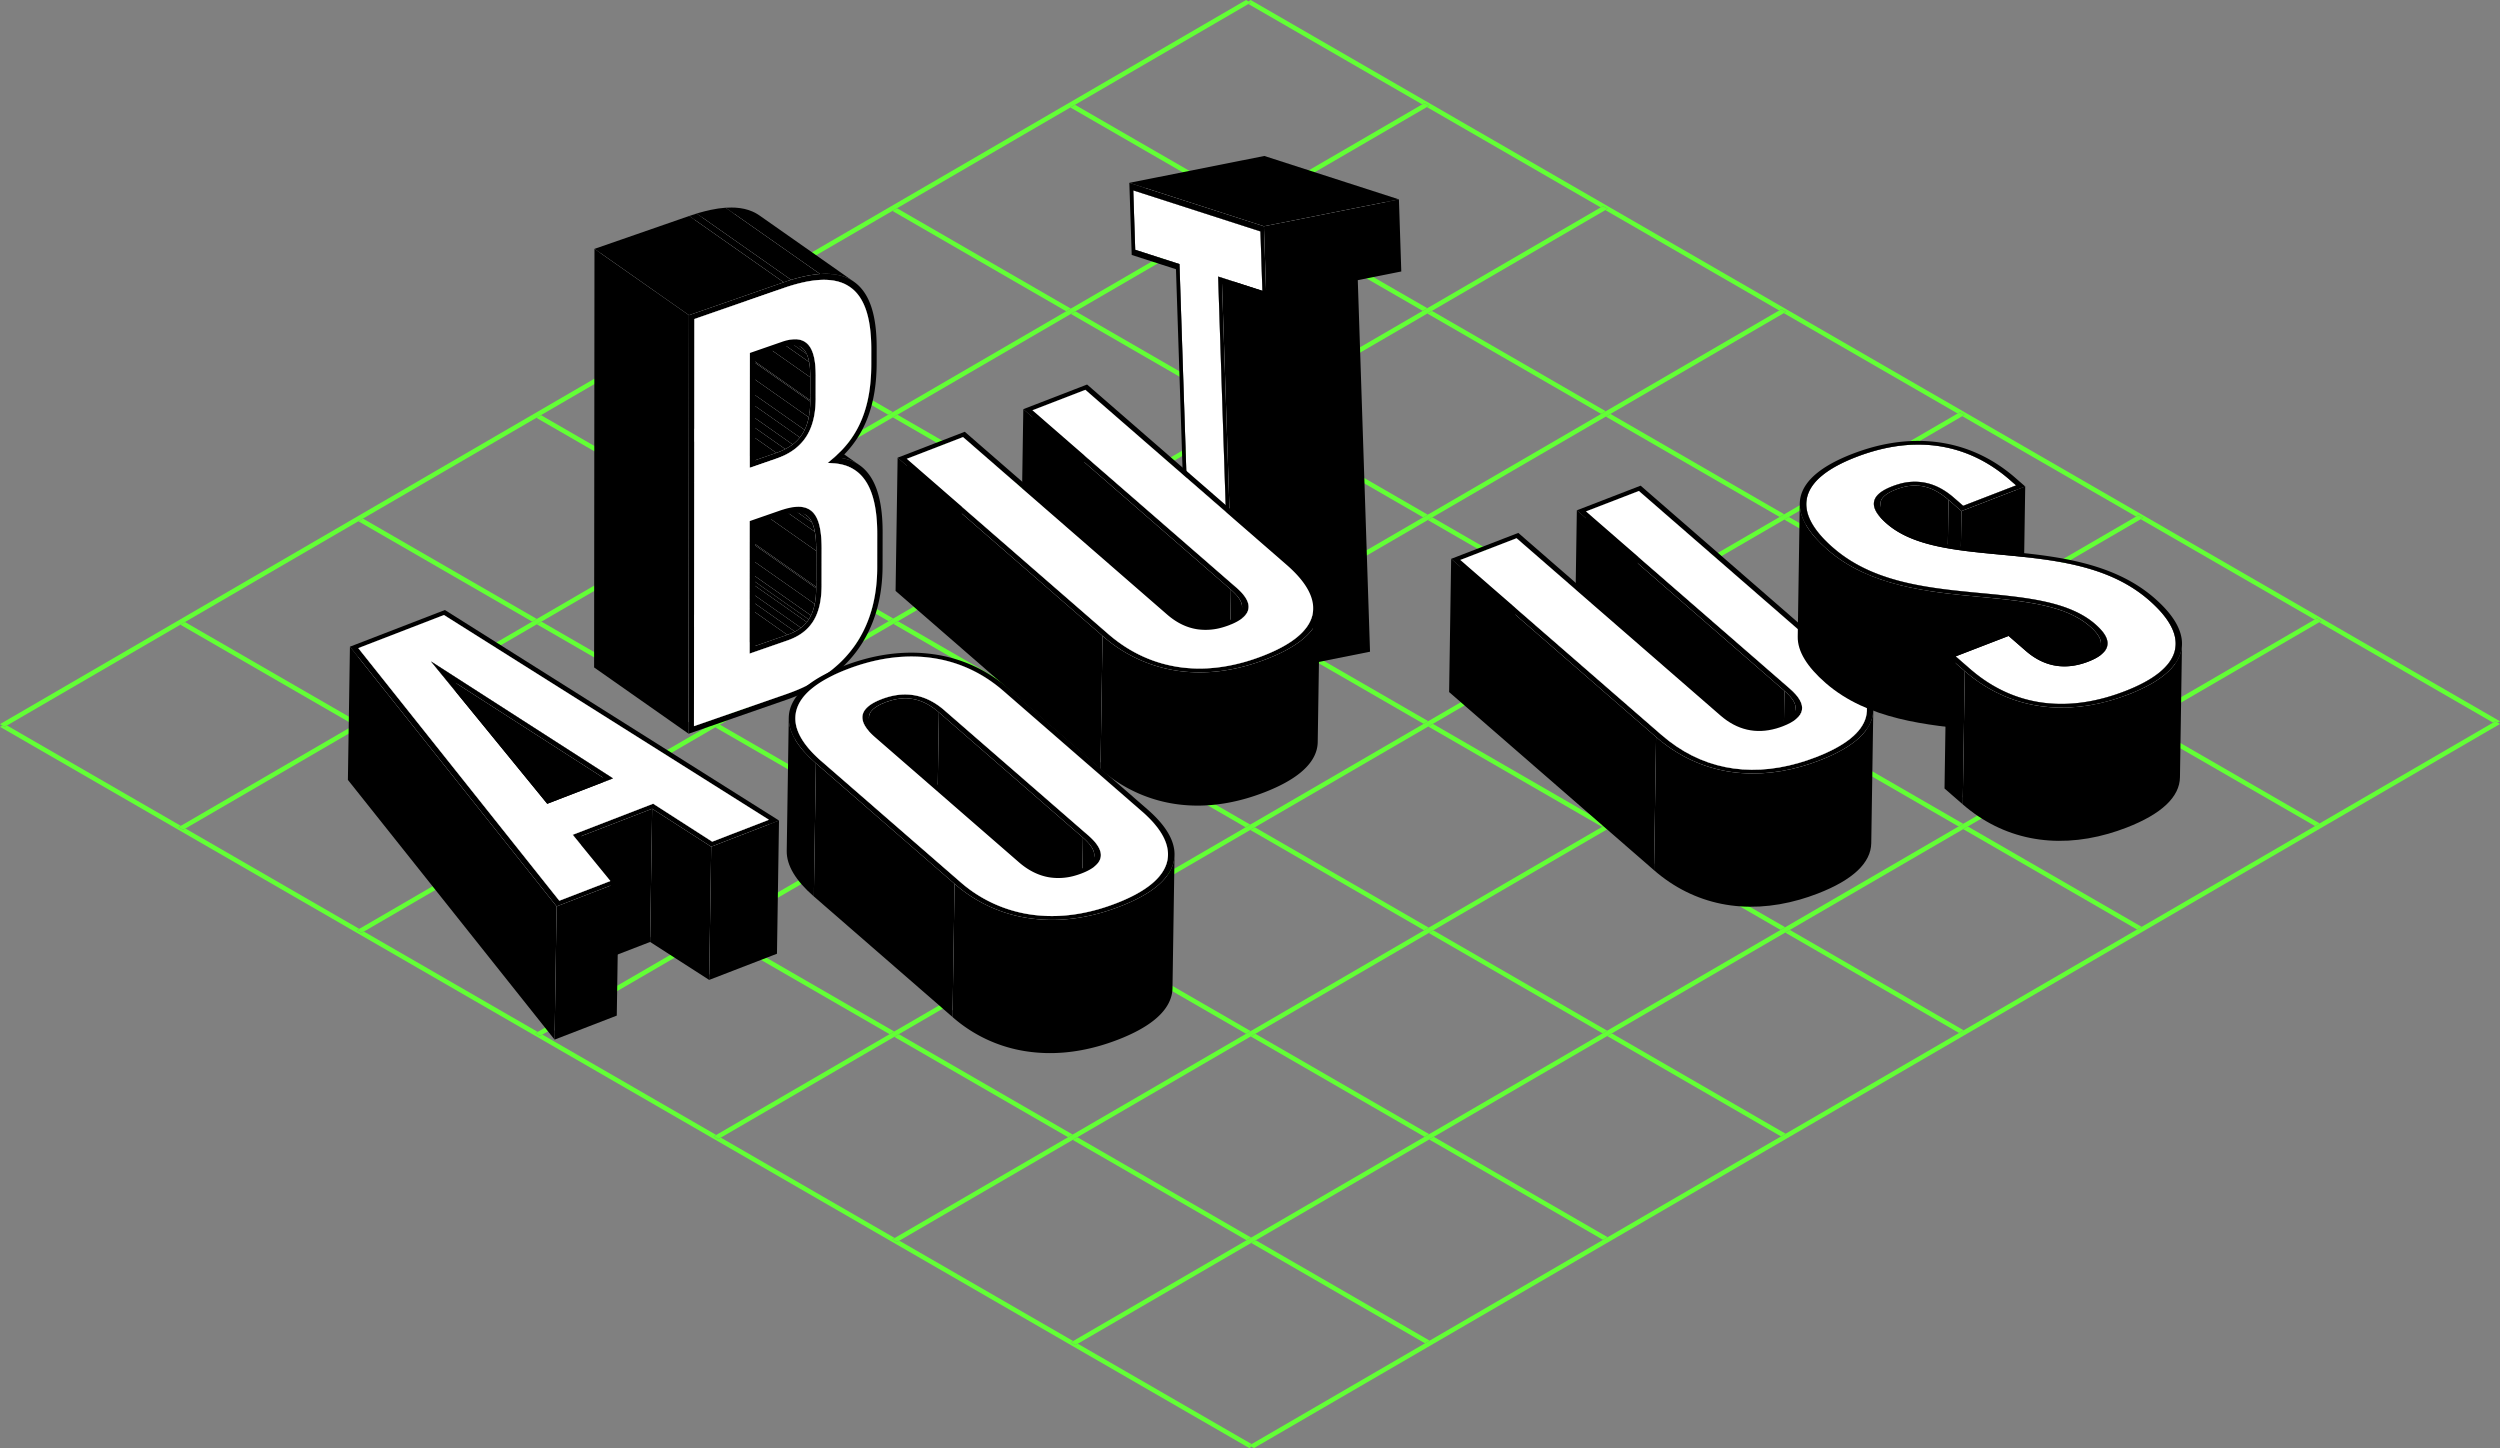 <svg id="Layer_1" data-name="Layer 1" xmlns="http://www.w3.org/2000/svg" xmlns:xlink="http://www.w3.org/2000/svg" viewBox="0 0 1904.743 1103.299"><rect x="0" y="0" width="1904.743" height="1103.299" fill="#808080" stroke="none"/><defs><style>.cls-1{fill:none;}.cls-2{isolation:isolate;}.cls-3{clip-path:url(#clip-path);}.cls-4{fill:#62ff35;}.cls-5{fill:#fff;}.cls-6{clip-path:url(#clip-path-2);}.cls-7{clip-path:url(#clip-path-3);}.cls-8{clip-path:url(#clip-path-4);}.cls-9{clip-path:url(#clip-path-5);}.cls-10{clip-path:url(#clip-path-6);}.cls-11{clip-path:url(#clip-path-7);}.cls-12{clip-path:url(#clip-path-8);}.cls-13{clip-path:url(#clip-path-9);}.cls-14{clip-path:url(#clip-path-10);}.cls-15{clip-path:url(#clip-path-11);}.cls-16{clip-path:url(#clip-path-12);}.cls-17{clip-path:url(#clip-path-13);}.cls-18{clip-path:url(#clip-path-14);}.cls-19{clip-path:url(#clip-path-15);}.cls-20{clip-path:url(#clip-path-16);}.cls-21{clip-path:url(#clip-path-17);}.cls-22{clip-path:url(#clip-path-18);}.cls-23{clip-path:url(#clip-path-19);}.cls-24{clip-path:url(#clip-path-20);}.cls-25{clip-path:url(#clip-path-21);}.cls-26{clip-path:url(#clip-path-22);}.cls-27{clip-path:url(#clip-path-23);}.cls-28{clip-path:url(#clip-path-24);}.cls-29{clip-path:url(#clip-path-25);}</style><clipPath id="clip-path" transform="translate(-7.63 -408.352)"><polygon class="cls-1" points="5.867 961.086 958.749 407.331 1914.13 958.92 961.248 1512.675 5.867 961.086"/></clipPath><clipPath id="clip-path-2" transform="translate(-7.63 -408.352)"><path class="cls-1" d="M607.406,936.958l-71.991-50.515c44.824-15.57,68.535-48.836,68.576-96.221l71.991,50.516C675.941,888.123,652.231,921.389,607.406,936.958Z"/></clipPath><clipPath id="clip-path-3" transform="translate(-7.63 -408.352)"><path class="cls-1" d="M554.886,831.639a38.3,38.3,0,0,0,5.047-12.129l71.991,50.515a38.3,38.3,0,0,1-5.047,12.13Z"/></clipPath><clipPath id="clip-path-4" transform="translate(-7.63 -408.352)"><path class="cls-1" d="M554.886,831.639q18.006,12.647,36.018,25.284l9.419,6.609,9.247,6.487,17.307,12.136a31.9,31.9,0,0,1-7.994,8.391l-71.955-50.49,71.955,50.49a43.238,43.238,0,0,1-11.442,5.819L535.45,845.849C544.3,842.778,550.649,838.131,554.886,831.639Z"/></clipPath><clipPath id="clip-path-5" transform="translate(-7.63 -408.352)"><path class="cls-1" d="M607.443,892.019,535.452,841.5c7.721-2.683,12.926-6.4,16.386-11.71l71.991,50.516C620.369,885.62,615.164,889.337,607.443,892.019Z"/></clipPath><clipPath id="clip-path-6" transform="translate(-7.63 -408.352)"><path class="cls-1" d="M561.605,803.6c22.392,15.734,49.3,34.618,71.991,50.516a68.58,68.58,0,0,1-1.672,15.909L559.933,819.51A68.7,68.7,0,0,0,561.605,803.6Z"/></clipPath><clipPath id="clip-path-7" transform="translate(-7.63 -408.352)"><path class="cls-1" d="M623.829,880.31l-71.991-50.516c3.812-5.842,5.672-13.95,5.681-24.781l71.991,50.516C629.5,866.36,627.641,874.468,623.829,880.31Z"/></clipPath><clipPath id="clip-path-8" transform="translate(-7.63 -408.352)"><path class="cls-1" d="M587.49,716.313l71.991,50.515c11.108,7.8,16.543,23.773,16.526,48.3l-71.991-50.516C604.033,740.085,598.6,724.107,587.49,716.313Z"/></clipPath><clipPath id="clip-path-9" transform="translate(-7.63 -408.352)"><path class="cls-1" d="M554.076,747.335a13.577,13.577,0,0,0-1.081-.846l71.991,50.516a13.577,13.577,0,0,1,1.081.846L554.12,747.368l71.955,50.49c2.58,2.244,4.47,5.657,5.713,10.409l-71.955-50.491,71.955,50.491c1.244,4.751,1.841,10.84,1.834,18.437L561.63,776.188C561.644,760.987,559.24,751.821,554.076,747.335Z"/></clipPath><clipPath id="clip-path-10" transform="translate(-7.63 -408.352)"><path class="cls-1" d="M550.135,750.6l71.991,50.516a10.614,10.614,0,0,1,.861.673c4.479,3.883,6.555,12.252,6.549,26.331L557.545,777.6c.006-14.079-2.07-22.448-6.55-26.33A10.441,10.441,0,0,0,550.135,750.6Z"/></clipPath><clipPath id="clip-path-11" transform="translate(-7.63 -408.352)"><path class="cls-1" d="M552.989,746.485,624.98,797c-3.757-2.637-8.768-3.216-15.648-1.754a65.146,65.146,0,0,0-7.718,2.209l-71.991-50.515a64.715,64.715,0,0,1,7.718-2.209C544.221,743.269,549.232,743.849,552.989,746.485Z"/></clipPath><clipPath id="clip-path-12" transform="translate(-7.63 -408.352)"><path class="cls-1" d="M626.075,797.858l-71.955-50.49,71.947,50.483Z"/></clipPath><clipPath id="clip-path-13" transform="translate(-7.63 -408.352)"><path class="cls-1" d="M590.482,712.219l71.991,50.515a33.424,33.424,0,0,0-14.23-5.529l-71.992-50.516A33.416,33.416,0,0,1,590.482,712.219Z"/></clipPath><clipPath id="clip-path-14" transform="translate(-7.63 -408.352)"><path class="cls-1" d="M587.49,716.313l71.991,50.516a32.335,32.335,0,0,0-16.761-5.5l-71.991-50.515A32.337,32.337,0,0,1,587.49,716.313Z"/></clipPath><clipPath id="clip-path-15" transform="translate(-7.63 -408.352)"><path class="cls-1" d="M642.6,757.379l-71.991-50.516c19.667-16.649,28.845-39.334,28.874-71.409l71.991,50.516C671.443,718.044,662.265,740.73,642.6,757.379Z"/></clipPath><clipPath id="clip-path-16" transform="translate(-7.63 -408.352)"><path class="cls-1" d="M527.128,707.232c20.417-7.092,29.933-21.647,29.955-45.817l71.991,50.516a67.921,67.921,0,0,1-1.824,16.381l-71.955-50.491,71.955,50.491a41.965,41.965,0,0,1-5.512,12.943l-71.955-50.49,71.955,50.49A37.067,37.067,0,0,1,612.4,751L540.45,700.51,612.4,751a50.614,50.614,0,0,1-13.285,6.748Z"/></clipPath><clipPath id="clip-path-17" transform="translate(-7.63 -408.352)"><path class="cls-1" d="M599.122,753.4l-71.991-50.516c18.11-6.294,25.848-18.271,25.867-40.058l71.991,50.516C624.97,735.131,617.233,747.107,599.122,753.4Z"/></clipPath><clipPath id="clip-path-18" transform="translate(-7.63 -408.352)"><path class="cls-1" d="M583.383,576.6l71.991,50.516c.125.087.249.176.372.265,10.611,7.706,15.752,23.207,15.732,47.361l-71.991-50.516c.02-24.153-5.122-39.655-15.732-47.36Q583.57,576.727,583.383,576.6Z"/></clipPath><clipPath id="clip-path-19" transform="translate(-7.63 -408.352)"><path class="cls-1" d="M551.04,620.064a12.286,12.286,0,0,0-1.732-1.478L621.3,669.1a12.345,12.345,0,0,1,1.732,1.477,19.511,19.511,0,0,1,4.568,9.042l-71.954-50.49,71.954,50.49a61.012,61.012,0,0,1,1.494,14.782L557.1,643.887C557.107,632.039,555.129,624.242,551.04,620.064Z"/></clipPath><clipPath id="clip-path-20" transform="translate(-7.63 -408.352)"><path class="cls-1" d="M546.479,622.712l71.991,50.516a9.477,9.477,0,0,1,1.334,1.137c3.509,3.591,5.206,10.613,5.2,21.46l-71.991-50.516c.011-10.847-1.686-17.868-5.2-21.46A9.477,9.477,0,0,0,546.479,622.712Z"/></clipPath><clipPath id="clip-path-21" transform="translate(-7.63 -408.352)"><path class="cls-1" d="M576.916,573.227a28.16,28.16,0,0,1,6.46,3.364l71.991,50.516a28.2,28.2,0,0,0-6.46-3.365Z"/></clipPath><clipPath id="clip-path-22" transform="translate(-7.63 -408.352)"><path class="cls-1" d="M568.785,571.338a35.041,35.041,0,0,1,8.131,1.889l71.991,50.515a35.143,35.143,0,0,0-8.131-1.889Z"/></clipPath><clipPath id="clip-path-23" transform="translate(-7.63 -408.352)"><path class="cls-1" d="M549.308,618.586,621.3,669.1c-3.257-2.286-7.554-2.845-13-1.686a40.606,40.606,0,0,0-4.879,1.386l-71.991-50.516A40.606,40.606,0,0,1,536.3,616.9C541.754,615.741,546.051,616.3,549.308,618.586Z"/></clipPath><clipPath id="clip-path-24" transform="translate(-7.63 -408.352)"><path class="cls-1" d="M548.454,572.774a63.49,63.49,0,0,1,20.331-1.436l71.991,50.515a63.523,63.523,0,0,0-20.331,1.437,131.405,131.405,0,0,0-15.728,4.484q-35.9-25.2-71.808-50.388l-.183-.128A131.539,131.539,0,0,1,548.454,572.774Z"/></clipPath><clipPath id="clip-path-25" transform="translate(-7.63 -408.352)"><path class="cls-1" d="M586.243,572.493l71.991,50.516c-8.883-6.234-21.168-7.634-37.284-4.209a136.249,136.249,0,0,0-16.222,4.618L532.737,572.9a136.045,136.045,0,0,1,16.222-4.617C565.075,564.859,577.36,566.259,586.243,572.493Z"/></clipPath></defs><g class="cls-2"><g class="cls-3"><polyline class="cls-4" points="1904.725 549.544 952.894 0.004 951.137 1.025 952.912 2.05 951.149 3.074 1083.579 79.533 1085.343 78.508 1088.886 80.554 1087.123 81.579 1219.553 158.038 1221.317 157.013 1224.86 159.059 1223.097 160.084 1355.527 236.542 1357.291 235.518 1360.841 237.567 1359.077 238.592 1491.508 315.051 1493.271 314.026 1496.815 316.072 1495.051 317.097 1627.482 393.556 1629.245 392.531 1632.795 394.58 1631.032 395.605 1763.456 472.06 1765.219 471.035 1768.769 473.085 1767.006 474.11 1899.436 550.569 1901.2 549.544 1902.968 550.565 1904.725 549.544"/><path class="cls-4" d="M281,958.729,148.567,882.27l-3.527,2.05,132.43,76.458L281,958.729m135.974,78.5-132.43-76.459-3.527,2.049,132.43,76.459,3.527-2.049m135.974,78.5-132.43-76.459-3.527,2.05,132.43,76.459,3.527-2.05m135.981,78.508L556.5,1117.788l-3.527,2.049L685.4,1196.3l3.527-2.05m135.974,78.5-132.431-76.459-3.527,2.05L821.373,1274.8l3.527-2.05m135.974,78.505L828.45,1274.8l-3.527,2.049,132.424,76.455,3.527-2.049m135.98,78.508-132.43-76.459-3.527,2.05,132.43,76.459,3.527-2.05" transform="translate(-7.63 -408.352)"/><path class="cls-4" d="M416.62,879.913,284.19,803.454l-3.527,2.05,132.43,76.459,3.527-2.05m135.974,78.505-132.43-76.459-3.527,2.05,132.431,76.458,3.526-2.049m135.974,78.505-132.43-76.459-3.527,2.049,132.431,76.459,3.526-2.049m135.981,78.508-132.431-76.459-3.527,2.05,132.431,76.458,3.527-2.049m135.974,78.5-132.431-76.459-3.527,2.049L957,1195.985l3.527-2.049m135.974,78.5-132.424-76.455-3.527,2.05,132.424,76.455,3.527-2.05m135.98,78.509-132.43-76.459-3.527,2.049L1228.951,1353l3.526-2.049" transform="translate(-7.63 -408.352)"/><path class="cls-4" d="M552.243,801.1l-132.43-76.459-3.527,2.049,132.431,76.459,3.526-2.049m135.974,78.5-132.43-76.458-3.527,2.049,132.431,76.459,3.526-2.05m135.975,78.505L691.761,881.648l-3.527,2.05,132.431,76.459,3.527-2.05m135.98,78.508L827.741,960.157l-3.526,2.049,132.43,76.459,3.527-2.05m135.974,78.5-132.431-76.459-3.526,2.05,132.43,76.459,3.527-2.05m135.974,78.505L1099.7,1117.17l-3.527,2.049,132.424,76.455,3.527-2.049m135.981,78.508-132.431-76.459-3.527,2.05,132.431,76.459,3.527-2.05" transform="translate(-7.63 -408.352)"/><path class="cls-4" d="M687.867,722.282,555.436,645.823l-3.527,2.05L684.34,724.332l3.527-2.05m135.974,78.505L691.41,724.328l-3.527,2.05,132.431,76.458,3.527-2.049m135.974,78.5L827.384,802.833l-3.527,2.049,132.431,76.459,3.527-2.05M1095.8,957.8l-132.43-76.459-3.527,2.05,132.43,76.458,3.527-2.049m135.974,78.505-132.43-76.459-3.527,2.049,132.43,76.459,3.527-2.049m135.974,78.5-132.424-76.455-3.527,2.05,132.424,76.455,3.527-2.05m135.981,78.509-132.431-76.459-3.527,2.049,132.431,76.459,3.527-2.049" transform="translate(-7.63 -408.352)"/><path class="cls-4" d="M823.49,643.467,691.059,567.008l-3.527,2.049,132.431,76.459,3.527-2.049m135.974,78.5L827.033,645.512l-3.527,2.05,132.431,76.459,3.527-2.05m135.974,78.505L963.007,724.017l-3.527,2.05,132.431,76.458,3.527-2.049m135.98,78.508-132.43-76.459-3.527,2.05,132.43,76.459,3.527-2.05m135.974,78.505-132.43-76.459-3.527,2.05,132.431,76.459,3.526-2.05m135.974,78.5-132.424-76.456-3.527,2.05,132.425,76.455,3.526-2.049m135.981,78.508-132.431-76.459-3.527,2.05,132.431,76.459,3.527-2.05" transform="translate(-7.63 -408.352)"/><path class="cls-4" d="M959.106,564.655,826.676,488.2l-3.521,2.046L955.586,566.7l3.52-2.046m135.975,78.5L962.65,566.7l-3.52,2.045,132.43,76.459,3.521-2.046m135.974,78.505-132.431-76.459-3.52,2.046,132.43,76.459,3.521-2.046m135.98,78.508L1234.6,723.714l-3.52,2.045,132.431,76.459,3.52-2.046m135.974,78.505-132.431-76.459-3.52,2.046,132.431,76.459,3.52-2.046m135.974,78.505-132.424-76.455-3.52,2.045,132.424,76.456,3.52-2.046m135.981,78.508-132.431-76.459-3.52,2.046,132.43,76.459,3.521-2.046" transform="translate(-7.63 -408.352)"/><polyline class="cls-4" points="953.601 1100.228 821.171 1023.769 819.407 1024.794 815.857 1022.744 817.621 1021.72 685.196 945.264 683.433 946.289 679.883 944.24 681.647 943.215 549.216 866.756 547.452 867.781 543.909 865.735 545.672 864.71 413.242 788.251 411.478 789.276 407.929 787.227 409.692 786.202 277.261 709.743 275.498 710.768 271.955 708.722 273.718 707.697 141.287 631.238 139.524 632.263 135.98 630.217 137.744 629.192 5.313 552.734 3.55 553.758 1.775 552.734 0.012 553.758 951.843 1103.298 953.606 1102.274 951.838 1101.253 953.601 1100.228"/><polyline class="cls-4" points="952.912 2.05 951.137 1.025 949.362 0 0 551.709 1.775 552.734 3.55 553.758 5.313 552.734 137.41 475.968 140.936 473.918 273.033 397.152 276.56 395.103 408.656 318.337 412.183 316.287 544.279 239.521 547.806 237.471 679.902 160.705 683.429 158.656 815.525 81.89 819.046 79.844 951.149 3.074 952.912 2.05"/><polyline class="cls-4" points="1768.769 473.085 1765.219 471.035 1763.456 472.06 1631.353 548.83 1627.833 550.876 1495.736 627.642 1492.21 629.691 1360.113 706.457 1356.586 708.507 1224.49 785.273 1220.963 787.322 1088.867 864.088 1085.34 866.138 953.244 942.904 949.717 944.954 817.621 1021.72 815.857 1022.744 819.407 1024.794 821.171 1023.769 953.267 947.003 956.794 944.954 1088.89 868.187 1092.417 866.138 1224.513 789.372 1228.04 787.322 1360.136 710.556 1363.663 708.507 1495.759 631.741 1499.286 629.691 1631.383 552.925 1634.903 550.879 1767.006 474.11 1768.769 473.085"/><polyline class="cls-4" points="1632.795 394.58 1629.245 392.531 1627.482 393.556 1495.379 470.325 1491.859 472.371 1359.762 549.137 1356.235 551.187 1224.139 627.953 1220.612 630.002 1088.516 706.768 1084.989 708.818 952.893 785.584 949.366 787.633 817.27 864.399 813.743 866.449 681.647 943.215 679.883 944.24 683.433 946.289 685.196 945.264 817.293 868.498 820.82 866.449 952.916 789.683 956.443 787.633 1088.539 710.867 1092.066 708.818 1224.162 632.052 1227.689 630.002 1359.785 553.236 1363.312 551.187 1495.408 474.421 1498.929 472.375 1631.032 395.605 1632.795 394.58"/><polyline class="cls-4" points="1496.815 316.072 1493.271 314.026 1491.508 315.051 1359.405 391.82 1355.885 393.866 1223.788 470.632 1220.261 472.682 1088.165 549.448 1084.638 551.497 952.542 628.263 949.015 630.313 816.919 707.079 813.392 709.129 681.296 785.895 677.769 787.944 545.672 864.71 543.909 865.735 547.452 867.781 549.216 866.756 681.312 789.99 684.839 787.94 816.935 711.174 820.462 709.125 952.559 632.359 956.085 630.309 1088.182 553.543 1091.708 551.494 1223.805 474.728 1227.332 472.678 1359.428 395.912 1362.948 393.866 1495.051 317.097 1496.815 316.072"/><polyline class="cls-4" points="1360.841 237.567 1357.291 235.518 1355.527 236.542 1223.425 313.312 1219.904 315.358 1087.808 392.124 1084.281 394.174 952.185 470.94 948.658 472.989 816.561 549.755 813.035 551.805 680.938 628.571 677.412 630.62 545.315 707.386 541.788 709.436 409.692 786.202 407.929 787.227 411.478 789.276 413.242 788.251 545.338 711.485 548.865 709.436 680.961 632.67 684.488 630.62 816.585 553.854 820.111 551.805 952.208 475.039 955.734 472.989 1087.831 396.223 1091.358 394.174 1223.454 317.408 1226.974 315.362 1359.077 238.592 1360.841 237.567"/><polyline class="cls-4" points="1224.86 159.059 1221.317 157.013 1219.553 158.038 1087.45 234.808 1083.93 236.853 951.834 313.619 948.307 315.669 816.211 392.435 812.684 394.484 680.587 471.25 677.061 473.3 544.964 550.066 541.437 552.116 409.341 628.882 405.814 630.931 273.718 707.697 271.955 708.722 275.498 710.768 277.261 709.743 409.358 632.977 412.885 630.927 544.981 554.161 548.508 552.112 680.604 475.346 684.131 473.296 816.227 396.53 819.754 394.481 951.85 317.715 955.377 315.665 1087.474 238.899 1090.994 236.853 1223.097 160.084 1224.86 159.059"/><polyline class="cls-4" points="1088.886 80.554 1085.343 78.508 1083.579 79.533 951.476 156.303 947.956 158.349 815.86 235.115 812.333 237.164 680.236 313.93 676.71 315.98 544.613 392.746 541.087 394.795 408.99 471.561 405.463 473.611 273.367 550.377 269.84 552.427 137.744 629.192 135.98 630.217 139.524 632.263 141.287 631.238 273.384 554.472 276.911 552.423 409.007 475.657 412.534 473.607 544.63 396.841 548.157 394.792 680.253 318.026 683.78 315.976 815.876 239.21 819.403 237.161 951.499 160.395 955.02 158.349 1087.123 81.579 1088.886 80.554"/><polyline class="cls-4" points="1904.743 551.59 1902.968 550.565 1901.2 549.544 1899.436 550.569 1767.334 627.338 1763.813 629.384 1631.717 706.15 1628.19 708.2 1496.094 784.966 1492.567 787.015 1360.471 863.781 1356.944 865.831 1224.847 942.597 1221.321 944.646 1089.224 1021.412 1085.697 1023.462 953.601 1100.228 951.838 1101.253 953.606 1102.274 955.381 1103.299 1904.743 551.59"/></g></g><g class="cls-2"><polygon points="338.242 468.561 336.692 570.063 271.39 595.287 272.94 493.785 338.242 468.561"/><polygon points="585.866 624.574 584.316 726.076 336.692 570.063 338.242 468.561 585.866 624.574"/><polygon class="cls-5" points="467.066 593.054 465.515 694.556 326.798 605.413 328.348 503.91 467.066 593.054"/><polygon points="459.453 592.467 457.903 693.97 345.773 621.909 347.323 520.406 459.453 592.467"/><polygon points="416.942 612.411 415.392 713.914 326.798 605.413 328.348 503.911 416.942 612.411"/><polygon points="467.066 593.054 465.515 694.556 415.392 713.914 416.942 612.411 467.066 593.054"/><polygon class="cls-5" points="497.632 612.353 496.081 713.856 434.801 737.526 436.352 636.024 497.632 612.353"/><polygon points="496.876 616.17 495.325 717.673 441.176 738.591 442.726 637.089 496.876 616.17"/><polygon points="465.096 671.218 463.546 772.721 434.801 737.526 436.352 636.024 465.096 671.218"/><polygon class="cls-5" points="585.866 624.574 584.315 726.076 541.074 742.777 542.625 641.274 585.866 624.574"/><polygon class="cls-5" points="542.625 641.274 541.074 742.777 496.081 713.856 497.632 612.353 542.625 641.274"/><polygon class="cls-5" points="426.121 686.265 424.571 787.768 271.389 595.288 272.94 493.785 426.121 686.265"/><polygon class="cls-5" points="465.096 671.218 463.546 772.721 424.571 787.768 426.121 686.265 465.096 671.218"/><path d="M346.592,873.112l254.561,160.382L549.5,1053.443l-44.993-28.921-54.15,20.919,28.745,35.194-47.387,18.3L274.24,901.053Zm158.67,147.593,44.993,28.921,43.241-16.7L345.872,876.912l-65.3,25.225,153.181,192.48,38.975-15.047-28.744-35.195,61.28-23.67" transform="translate(-7.63 -408.352)"/><path class="cls-5" d="M345.872,876.913,593.5,1032.926l-43.241,16.7-44.993-28.921-61.28,23.67,28.744,35.195-38.974,15.047L280.57,902.137Zm78.7,143.85,50.123-19.357L335.978,912.262l88.595,108.5" transform="translate(-7.63 -408.352)"/><path d="M424.572,1020.763l-88.594-108.5L474.7,1001.406Zm-69.619-92,71.613,87.71,40.517-15.649-112.13-72.061" transform="translate(-7.63 -408.352)"/><polygon points="593.523 625.142 591.972 726.644 540.318 746.594 541.869 645.091 593.523 625.142"/><polygon points="541.869 645.091 540.318 746.594 495.325 717.673 496.876 616.17 541.869 645.091"/><polygon points="471.471 672.283 469.921 773.786 422.533 792.082 424.084 690.579 471.471 672.283"/><polygon points="424.084 690.579 422.533 792.082 265.059 594.204 266.61 492.701 424.084 690.579"/></g><g class="cls-2"><g class="cls-2"><g class="cls-6"><g class="cls-2"><path d="M607.406,936.958l-71.991-50.515a128.317,128.317,0,0,0,16.729-7.128l71.992,50.515a128.058,128.058,0,0,1-16.73,7.128" transform="translate(-7.63 -408.352)"/><path d="M624.136,929.83l-71.992-50.515a105.435,105.435,0,0,0,15.452-9.691l71.991,50.516a105.473,105.473,0,0,1-15.451,9.69" transform="translate(-7.63 -408.352)"/><path d="M639.587,920.14,567.6,869.624A90.4,90.4,0,0,0,583.44,854.3l71.991,50.516a90.4,90.4,0,0,1-15.844,15.328" transform="translate(-7.63 -408.352)"/><path d="M655.431,904.812,583.44,854.3a86.813,86.813,0,0,0,10.444-16.478l71.992,50.516a86.818,86.818,0,0,1-10.445,16.478" transform="translate(-7.63 -408.352)"/><path d="M665.876,888.334l-71.992-50.516a96.832,96.832,0,0,0,7.823-23.522L673.7,864.812a96.874,96.874,0,0,1-7.822,23.522" transform="translate(-7.63 -408.352)"/><path d="M673.7,864.812,601.707,814.3a122.166,122.166,0,0,0,2.274-22.531l71.992,50.516a122.251,122.251,0,0,1-2.275,22.531" transform="translate(-7.63 -408.352)"/><path d="M675.973,842.281l-71.992-50.516q.009-.769.01-1.543l71.991,50.516q0,.774-.009,1.543" transform="translate(-7.63 -408.352)"/></g></g></g><polygon points="668.352 432.386 596.361 381.87 596.386 356.256 668.377 406.772 668.352 432.386"/><g class="cls-2"><g class="cls-7"><g class="cls-2"><path class="cls-5" d="M626.877,882.155l-71.991-50.516A33.647,33.647,0,0,0,557,827.883L628.993,878.4a33.737,33.737,0,0,1-2.116,3.757" transform="translate(-7.63 -408.352)"/><path class="cls-5" d="M628.993,878.4,557,827.883a42.82,42.82,0,0,0,3.354-10.3L632.346,868.1a42.856,42.856,0,0,1-3.353,10.3" transform="translate(-7.63 -408.352)"/></g></g></g><g class="cls-2"><g class="cls-8"><g class="cls-2"><path class="cls-5" d="M607.441,896.365,535.45,845.849a48.972,48.972,0,0,0,6.407-2.722l71.991,50.515a48.838,48.838,0,0,1-6.407,2.723" transform="translate(-7.63 -408.352)"/><path class="cls-5" d="M613.848,893.642l-71.991-50.515a37.793,37.793,0,0,0,5.529-3.464l71.991,50.516a37.874,37.874,0,0,1-5.529,3.463" transform="translate(-7.63 -408.352)"/><path class="cls-5" d="M619.377,890.179l-71.991-50.516a32.074,32.074,0,0,0,5.607-5.42l71.991,50.516a32.11,32.11,0,0,1-5.607,5.42" transform="translate(-7.63 -408.352)"/><path class="cls-5" d="M624.984,884.759l-71.991-50.516a31.921,31.921,0,0,0,1.893-2.6l71.991,50.516a31.685,31.685,0,0,1-1.893,2.6" transform="translate(-7.63 -408.352)"/></g></g></g><g class="cls-2"><g class="cls-9"><g class="cls-2"><path d="M607.443,892.019,535.452,841.5a44.725,44.725,0,0,0,5.842-2.474l71.992,50.516a44.741,44.741,0,0,1-5.843,2.473" transform="translate(-7.63 -408.352)"/><path d="M613.286,889.546,541.294,839.03a31.363,31.363,0,0,0,4.6-2.872l71.992,50.516a31.469,31.469,0,0,1-4.6,2.872" transform="translate(-7.63 -408.352)"/><path d="M617.881,886.674l-71.992-50.516a25.367,25.367,0,0,0,4.447-4.295l71.991,50.516a25.36,25.36,0,0,1-4.446,4.295" transform="translate(-7.63 -408.352)"/><path d="M622.327,882.379l-71.991-50.516a24.923,24.923,0,0,0,1.5-2.069l71.991,50.516a24.923,24.923,0,0,1-1.5,2.069" transform="translate(-7.63 -408.352)"/></g></g></g><g class="cls-2"><g class="cls-10"><g class="cls-2"><path class="cls-5" d="M628.993,878.4,557,827.883a42.82,42.82,0,0,0,3.354-10.3L632.346,868.1a42.856,42.856,0,0,1-3.353,10.3" transform="translate(-7.63 -408.352)"/><path class="cls-5" d="M632.346,868.1l-71.991-50.516a70.4,70.4,0,0,0,1.243-12.913l71.991,50.516a70.32,70.32,0,0,1-1.243,12.913" transform="translate(-7.63 -408.352)"/><path class="cls-5" d="M633.589,855.189,561.6,804.673c0-.355.007-.713.007-1.073L633.6,854.116q0,.54-.007,1.073" transform="translate(-7.63 -408.352)"/></g></g></g><g class="cls-2"><g class="cls-11"><g class="cls-2"><path d="M623.829,880.31l-71.991-50.516a27.012,27.012,0,0,0,1.7-3.024l71.991,50.516a26.943,26.943,0,0,1-1.7,3.024" transform="translate(-7.63 -408.352)"/><path d="M625.531,877.286,553.54,826.77a36.57,36.57,0,0,0,2.837-8.765l71.991,50.515a36.52,36.52,0,0,1-2.837,8.766" transform="translate(-7.63 -408.352)"/><path d="M628.368,868.52l-71.991-50.515a65.377,65.377,0,0,0,1.136-11.957L629.5,856.564a65.365,65.365,0,0,1-1.136,11.956" transform="translate(-7.63 -408.352)"/><path d="M629.5,856.564l-71.991-50.516q.006-.513.006-1.035l71.991,50.516q0,.52-.006,1.035" transform="translate(-7.63 -408.352)"/></g></g></g><polygon class="cls-5" points="571.154 497.969 499.163 447.454 527.82 437.498 599.811 488.013 571.154 497.969"/><polygon points="575.243 492.203 503.252 441.687 527.822 433.152 599.813 483.667 575.243 492.203"/><polygon class="cls-5" points="625.966 445.764 553.975 395.249 554 367.836 625.992 418.352 625.966 445.764"/><polygon points="528.728 553.275 456.737 502.759 527.785 478.091 599.776 528.607 528.728 553.275"/><polygon points="621.88 447.177 549.889 396.661 549.915 369.249 621.906 419.765 621.88 447.177"/><g class="cls-2"><g class="cls-12"><g class="cls-2"><path d="M676.007,815.124l-71.991-50.516a116.222,116.222,0,0,0-1.695-21.089l71.991,50.516a116.222,116.222,0,0,1,1.695,21.089" transform="translate(-7.63 -408.352)"/><path d="M674.312,794.035l-71.991-50.516a58.99,58.99,0,0,0-4.264-14.017l71.992,50.515a59.014,59.014,0,0,1,4.263,14.018" transform="translate(-7.63 -408.352)"/><path d="M670.049,780.017,598.057,729.5a32.065,32.065,0,0,0-10.567-13.189l71.991,50.515a32.088,32.088,0,0,1,10.568,13.189" transform="translate(-7.63 -408.352)"/></g></g></g><g class="cls-2"><g class="cls-13"><g class="cls-2"><path class="cls-5" d="M633.622,826.7,561.63,776.188a85.284,85.284,0,0,0-1.156-15.381l71.991,50.516a85.366,85.366,0,0,1,1.157,15.381" transform="translate(-7.63 -408.352)"/><path class="cls-5" d="M632.465,811.323l-71.991-50.516a33.35,33.35,0,0,0-2.366-7.879L630.1,803.444a33.336,33.336,0,0,1,2.366,7.879" transform="translate(-7.63 -408.352)"/><path class="cls-5" d="M630.1,803.444l-71.991-50.516a16.309,16.309,0,0,0-4.032-5.593,13.315,13.315,0,0,0-1.087-.85L624.98,797a13.315,13.315,0,0,1,1.087.85,16.3,16.3,0,0,1,4.032,5.593" transform="translate(-7.63 -408.352)"/></g></g></g><g class="cls-2"><g class="cls-14"><g class="cls-2"><path d="M629.536,828.117,557.545,777.6a81.811,81.811,0,0,0-1.085-14.63l71.991,50.516a81.8,81.8,0,0,1,1.085,14.63" transform="translate(-7.63 -408.352)"/><path d="M628.451,813.487,556.46,762.971a29.68,29.68,0,0,0-2.094-7.007l71.991,50.516a29.633,29.633,0,0,1,2.094,7.007" transform="translate(-7.63 -408.352)"/><path d="M626.357,806.48l-71.991-50.516A13.644,13.644,0,0,0,551,751.271a10.441,10.441,0,0,0-.86-.674l71.991,50.516a10.614,10.614,0,0,1,.861.673,13.659,13.659,0,0,1,3.37,4.694" transform="translate(-7.63 -408.352)"/></g></g></g><g class="cls-2"><g class="cls-15"><g class="cls-2"><path d="M601.614,797.456l-71.991-50.515q1.458-.507,2.83-.927l71.991,50.516q-1.372.422-2.83.926" transform="translate(-7.63 -408.352)"/><path d="M604.444,796.53l-71.991-50.516q2.591-.793,4.888-1.282a35.7,35.7,0,0,1,4.933-.722l71.991,50.515a35.851,35.851,0,0,0-4.933.722q-2.3.489-4.888,1.283" transform="translate(-7.63 -408.352)"/><path d="M614.265,794.525,542.274,744.01c4.434-.309,7.921.514,10.715,2.475L624.98,797c-2.794-1.961-6.281-2.784-10.715-2.476" transform="translate(-7.63 -408.352)"/></g></g></g><g class="cls-2"><g class="cls-16"><g class="cls-2"><path class="cls-5" d="M630.1,803.444l-71.991-50.516a16.309,16.309,0,0,0-4.032-5.593,13.315,13.315,0,0,0-1.087-.85L624.98,797a13.315,13.315,0,0,1,1.087.85,16.3,16.3,0,0,1,4.032,5.593" transform="translate(-7.63 -408.352)"/></g></g></g><g class="cls-2"><g class="cls-17"><g class="cls-2"><path d="M648.243,757.205l-71.992-50.516a33.416,33.416,0,0,1,14.231,5.53l71.991,50.515a33.424,33.424,0,0,0-14.23-5.529" transform="translate(-7.63 -408.352)"/></g></g></g><g class="cls-2"><g class="cls-18"><g class="cls-2"><path class="cls-5" d="M642.72,761.328l-71.991-50.515a32.337,32.337,0,0,1,16.761,5.5l71.991,50.516a32.335,32.335,0,0,0-16.761-5.5" transform="translate(-7.63 -408.352)"/></g></g></g><polygon class="cls-5" points="630.654 352.673 558.663 302.158 563.099 302.461 635.09 352.976 630.654 352.673"/><polygon points="630.654 352.673 558.662 302.158 562.977 298.512 634.968 349.027 630.654 352.673"/><g class="cls-2"><g class="cls-19"><g class="cls-2"><path d="M642.6,757.379l-71.991-50.516a79.9,79.9,0,0,0,10.539-10.724l71.991,50.516A79.9,79.9,0,0,1,642.6,757.379" transform="translate(-7.63 -408.352)"/><path d="M653.137,746.655l-71.991-50.516a74.2,74.2,0,0,0,9.137-14.4l71.992,50.516a74.234,74.234,0,0,1-9.138,14.4" transform="translate(-7.63 -408.352)"/><path d="M662.275,732.25l-71.992-50.516a86.6,86.6,0,0,0,6.886-20.933l71.992,50.516a86.648,86.648,0,0,1-6.886,20.933" transform="translate(-7.63 -408.352)"/><path d="M669.161,711.317,597.169,660.8a127.9,127.9,0,0,0,2.3-23.533l71.991,50.516a127.985,127.985,0,0,1-2.3,23.533" transform="translate(-7.63 -408.352)"/><path d="M671.461,687.784,599.47,637.268q.01-.9.011-1.814l71.991,50.516q0,.912-.011,1.814" transform="translate(-7.63 -408.352)"/></g></g></g><polygon points="663.842 277.618 591.851 227.103 591.856 215.871 663.848 266.386 663.842 277.618"/><polygon points="571.154 497.969 499.163 447.454 499.247 346.492 571.238 397.008 571.154 497.969"/><polygon points="571.238 397.008 499.247 346.492 521.993 338.589 593.984 389.105 571.238 397.008"/><g class="cls-2"><g class="cls-20"><g class="cls-2"><path class="cls-5" d="M599.119,757.748l-71.991-50.516a57.066,57.066,0,0,0,7.43-3.157l71.991,50.516a57.066,57.066,0,0,1-7.43,3.157" transform="translate(-7.63 -408.352)"/><path class="cls-5" d="M606.549,754.591l-71.991-50.516a44.387,44.387,0,0,0,6.515-4.081l71.992,50.516a44.451,44.451,0,0,1-6.516,4.081" transform="translate(-7.63 -408.352)"/><path class="cls-5" d="M613.065,750.51l-71.992-50.516a37.382,37.382,0,0,0,6.615-6.416l71.991,50.516a37.376,37.376,0,0,1-6.614,6.416" transform="translate(-7.63 -408.352)"/><path class="cls-5" d="M619.679,744.094l-71.991-50.516a37.326,37.326,0,0,0,4.445-7.055l71.991,50.516a37.307,37.307,0,0,1-4.445,7.055" transform="translate(-7.63 -408.352)"/><path class="cls-5" d="M624.124,737.039l-71.991-50.516a46.3,46.3,0,0,0,3.684-11.218l71.992,50.515a46.247,46.247,0,0,1-3.685,11.219" transform="translate(-7.63 -408.352)"/><path class="cls-5" d="M627.809,725.82l-71.992-50.515a70.189,70.189,0,0,0,1.26-12.91l71.991,50.515a70.174,70.174,0,0,1-1.259,12.91" transform="translate(-7.63 -408.352)"/><path class="cls-5" d="M629.068,712.91,557.077,662.4c0-.325.006-.651.006-.98l71.991,50.516c0,.328,0,.655-.006.979" transform="translate(-7.63 -408.352)"/></g></g></g><g class="cls-2"><g class="cls-21"><g class="cls-2"><path d="M599.122,753.4l-71.991-50.516a52.312,52.312,0,0,0,6.8-2.884l71.991,50.515a52.313,52.313,0,0,1-6.8,2.885" transform="translate(-7.63 -408.352)"/><path d="M605.924,750.517,533.933,700a38.316,38.316,0,0,0,5.62-3.515L611.545,747a38.324,38.324,0,0,1-5.621,3.514" transform="translate(-7.63 -408.352)"/><path d="M611.545,747l-71.992-50.516a31.089,31.089,0,0,0,5.512-5.343l71.992,50.515A31.093,31.093,0,0,1,611.545,747" transform="translate(-7.63 -408.352)"/><path d="M617.057,741.659l-71.992-50.515a30.786,30.786,0,0,0,3.637-5.768l71.991,50.516a30.774,30.774,0,0,1-3.636,5.767" transform="translate(-7.63 -408.352)"/><path d="M620.693,735.892,548.7,685.376a39.4,39.4,0,0,0,3.144-9.6L623.837,726.3a39.315,39.315,0,0,1-3.144,9.6" transform="translate(-7.63 -408.352)"/><path d="M623.837,726.3l-71.991-50.516a65.234,65.234,0,0,0,1.146-11.978l71.991,50.516a65.234,65.234,0,0,1-1.146,11.978" transform="translate(-7.63 -408.352)"/><path d="M624.983,714.317,552.992,663.8c0-.322,0-.647.006-.973l71.991,50.516c0,.326,0,.651-.006.973" transform="translate(-7.63 -408.352)"/></g></g></g><polygon class="cls-5" points="621.444 303.579 549.453 253.064 549.472 235.535 621.463 286.051 621.444 303.579"/><polygon class="cls-5" points="571.273 356.414 499.282 305.899 519.498 298.881 591.489 349.396 571.273 356.414"/><polygon points="575.369 350.646 503.378 300.13 519.5 294.534 591.492 345.05 575.369 350.646"/><polygon points="617.359 304.992 545.368 254.476 545.378 236.957 617.369 287.473 617.359 304.992"/><g class="cls-2"><g class="cls-22"><g class="cls-2"><path d="M671.478,674.738l-71.991-50.516a116.721,116.721,0,0,0-1.689-21.178l71.991,50.516a116.631,116.631,0,0,1,1.689,21.178" transform="translate(-7.63 -408.352)"/><path d="M669.789,653.56,597.8,603.044a57.512,57.512,0,0,0-4.146-13.645l71.992,50.516a57.53,57.53,0,0,1,4.145,13.645" transform="translate(-7.63 -408.352)"/><path d="M665.644,639.915,593.652,589.4a31.247,31.247,0,0,0-9.9-12.537q-.185-.135-.372-.266l71.991,50.516c.125.087.249.176.372.265a31.259,31.259,0,0,1,9.9,12.538" transform="translate(-7.63 -408.352)"/></g></g></g><g class="cls-2"><g class="cls-23"><g class="cls-2"><path class="cls-5" d="M629.093,694.4,557.1,643.887a68.345,68.345,0,0,0-.96-12.336l71.991,50.516a68.345,68.345,0,0,1,.96,12.336" transform="translate(-7.63 -408.352)"/><path class="cls-5" d="M628.133,682.067l-71.991-50.516a29.728,29.728,0,0,0-2.12-7.03l71.991,50.516a29.728,29.728,0,0,1,2.12,7.03" transform="translate(-7.63 -408.352)"/><path class="cls-5" d="M626.013,675.037l-71.991-50.516a15.72,15.72,0,0,0-2.982-4.457,12.228,12.228,0,0,0-1.733-1.478L621.3,669.1a12.3,12.3,0,0,1,1.733,1.478,15.725,15.725,0,0,1,2.982,4.458" transform="translate(-7.63 -408.352)"/></g></g></g><g class="cls-2"><g class="cls-24"><g class="cls-2"><path d="M625,695.825l-71.991-50.516a64.249,64.249,0,0,0-.885-11.6l71.992,50.515a64.369,64.369,0,0,1,.884,11.6" transform="translate(-7.63 -408.352)"/><path d="M624.115,684.222l-71.992-50.515a26.083,26.083,0,0,0-1.85-6.165l71.991,50.516a26.058,26.058,0,0,1,1.851,6.164" transform="translate(-7.63 -408.352)"/><path d="M622.264,678.058l-71.991-50.516a13.05,13.05,0,0,0-2.46-3.693,9.477,9.477,0,0,0-1.334-1.137l71.991,50.516a9.477,9.477,0,0,1,1.334,1.137,13.035,13.035,0,0,1,2.46,3.693" transform="translate(-7.63 -408.352)"/></g></g></g><g class="cls-2"><g class="cls-25"><g class="cls-2"><path class="cls-5" d="M631.375,621.7l-71.991-50.516c9.928-.69,17.873,1.116,24,5.414l71.991,50.516c-6.125-4.3-14.07-6.1-24-5.414" transform="translate(-7.63 -408.352)"/></g></g></g><g class="cls-2"><g class="cls-26"><g class="cls-2"><path class="cls-5" d="M631.375,621.7l-71.991-50.516c9.928-.69,17.873,1.116,24,5.414l71.991,50.516c-6.125-4.3-14.07-6.1-24-5.414" transform="translate(-7.63 -408.352)"/></g></g></g><g class="cls-2"><g class="cls-27"><g class="cls-2"><path d="M603.415,668.8l-71.991-50.516q.857-.3,1.682-.55L605.1,668.251q-.825.254-1.682.551" transform="translate(-7.63 -408.352)"/><path d="M605.1,668.251l-71.991-50.515q1.66-.51,3.2-.836a26.763,26.763,0,0,1,3.7-.535l71.991,50.516a26.633,26.633,0,0,0-3.7.535q-1.538.327-3.2.835" transform="translate(-7.63 -408.352)"/><path d="M611.989,666.881,540,616.365a14.011,14.011,0,0,1,9.31,2.221L621.3,669.1a14.01,14.01,0,0,0-9.31-2.221" transform="translate(-7.63 -408.352)"/></g></g></g><path d="M629.075,711.931c-.023,24.17-9.538,38.725-29.956,45.817L578.9,764.766l.076-87.481,24.436-8.483a40.606,40.606,0,0,1,4.879-1.386c6.479-1.378,11.328-.327,14.737,3.163,4.09,4.179,6.067,11.976,6.062,23.824ZM583,759l16.123-5.6c18.111-6.3,25.848-18.271,25.867-40.058l.01-17.519c.011-10.847-1.686-17.869-5.2-21.46-2.714-2.779-6.685-3.591-12.074-2.445a36.053,36.053,0,0,0-4.317,1.228l-20.35,7.062L583,759" transform="translate(-7.63 -408.352)"/><polygon points="571.349 268.933 499.358 218.417 523.794 209.935 595.785 260.45 571.349 268.933"/><polygon points="571.273 356.414 499.281 305.898 499.358 218.417 571.349 268.933 571.273 356.414"/><g class="cls-2"><g class="cls-28"><g class="cls-2"><path class="cls-5" d="M604.717,627.774l-71.991-50.516q2.857-.993,5.58-1.827L610.3,625.947q-2.723.834-5.58,1.827" transform="translate(-7.63 -408.352)"/><path class="cls-5" d="M610.3,625.947l-71.991-50.516q5.325-1.632,10.148-2.657a79.161,79.161,0,0,1,10.93-1.593L631.375,621.7a79.2,79.2,0,0,0-10.93,1.593q-4.826,1.026-10.148,2.657" transform="translate(-7.63 -408.352)"/><path class="cls-5" d="M631.375,621.7l-71.991-50.516c9.928-.69,17.873,1.116,24,5.414l71.991,50.516c-6.125-4.3-14.07-6.1-24-5.414" transform="translate(-7.63 -408.352)"/></g></g></g><polygon class="cls-5" points="528.729 553.275 456.737 502.759 457.007 192.551 528.999 243.067 528.729 553.275"/><polygon class="cls-5" points="528.999 243.067 457.007 192.551 525.096 168.906 597.087 219.422 528.999 243.067"/><path d="M680.068,839.325c-.019,24.824-6.244,46.164-18.5,63.439C649.25,920.13,631.025,933.1,607.4,941.305L532.27,967.394l.275-318.908,72.183-25.068A136.249,136.249,0,0,1,620.95,618.8c16.369-3.479,28.786-1.98,37.7,4.506,11.4,8.294,16.939,24.65,16.914,50.012l0,11.232c-.026,31.805-8.734,55.045-27.316,72.655,21.447,3.375,31.876,21.916,31.85,56.506Zm-72.662,97.633c44.825-15.569,68.535-48.835,68.576-96.22l.025-25.614c.025-34.692-10.864-52.284-33.287-53.8l-4.436-.3,4.314-3.646c19.667-16.649,28.845-39.335,28.874-71.409l.006-11.232c.02-24.154-5.121-39.655-15.732-47.361-8.251-6-19.879-7.365-35.3-4.087a131.3,131.3,0,0,0-15.728,4.484l-68.089,23.645-.271,310.208,71.048-24.669" transform="translate(-7.63 -408.352)"/><path d="M633.622,826.7l-.026,27.412c-.009,11.943-2.205,21.117-6.719,28.039-4.237,6.492-10.589,11.139-19.436,14.21l-28.657,9.956.084-100.961,22.746-7.9a65.146,65.146,0,0,1,7.718-2.209c7.566-1.608,12.872-.747,16.735,2.6C631.232,802.337,633.636,811.5,633.622,826.7Zm-9.793,53.606c3.812-5.842,5.672-13.95,5.681-24.781l.026-27.412c.006-14.079-2.07-22.448-6.549-26.331-3.165-2.751-7.674-3.428-14.2-2.041a60.55,60.55,0,0,0-7.175,2.058l-18.66,6.482-.079,92.269,24.57-8.535c7.721-2.682,12.926-6.4,16.386-11.709" transform="translate(-7.63 -408.352)"/><g class="cls-2"><g class="cls-29"><g class="cls-2"><path d="M604.728,623.418,532.737,572.9q2.9-1.007,5.675-1.857L610.4,621.561q-2.772.851-5.675,1.857" transform="translate(-7.63 -408.352)"/><path d="M610.4,621.561l-71.991-50.516q5.526-1.692,10.547-2.76a83.07,83.07,0,0,1,11.483-1.672l71.991,50.516A83.083,83.083,0,0,0,620.95,618.8q-5.024,1.07-10.547,2.761" transform="translate(-7.63 -408.352)"/><path d="M632.433,617.129l-71.991-50.516c10.62-.739,19.161,1.22,25.8,5.88l71.991,50.516c-6.64-4.66-15.18-6.619-25.8-5.88" transform="translate(-7.63 -408.352)"/></g></g></g><path class="cls-5" d="M675.982,840.737c-.041,47.386-23.751,80.652-68.576,96.222l-71.047,24.668.27-310.208,68.088-23.645a131.405,131.405,0,0,1,15.728-4.484c15.423-3.278,27.05-1.912,35.3,4.087,10.611,7.706,15.752,23.207,15.732,47.361l-.006,11.232c-.029,32.074-9.207,54.76-28.874,71.409l-4.314,3.646,4.436.3c22.423,1.512,33.312,19.1,33.287,53.8Zm-49.105,41.418c4.514-6.922,6.71-16.1,6.719-28.039l.026-27.412c.014-15.2-2.39-24.367-7.555-28.853-3.863-3.35-9.169-4.212-16.735-2.6a64.715,64.715,0,0,0-7.718,2.209l-22.746,7.9-.084,100.962,28.657-9.956c8.847-3.071,15.2-7.718,19.436-14.21m-47.9-204.87-.076,87.481,20.216-7.018c20.418-7.092,29.933-21.647,29.955-45.817l.019-17.528c0-11.848-1.972-19.645-6.062-23.824-3.409-3.49-8.257-4.54-14.737-3.163a40.606,40.606,0,0,0-4.879,1.386l-24.436,8.483" transform="translate(-7.63 -408.352)"/><polygon points="524.915 240.134 452.924 189.618 525.107 164.55 597.098 215.066 524.915 240.134"/><polygon points="524.639 559.042 452.648 508.526 452.924 189.618 524.915 240.134 524.639 559.042"/></g><g class="cls-2"><polygon points="863.43 145.069 966.274 124.581 967.768 169.825 864.925 190.313 863.43 145.069"/><polygon points="908.56 501.768 1011.403 481.28 1040.823 490.774 937.98 511.263 908.56 501.768"/><polygon points="864.925 190.313 967.768 169.825 1001.494 180.706 898.651 201.195 864.925 190.313"/><polygon points="898.651 201.195 1001.494 180.706 1011.403 481.28 908.56 501.768 898.651 201.195"/><polygon class="cls-5" points="928.077 210.685 1030.921 190.197 1040.824 490.774 937.98 511.263 928.077 210.685"/><polygon points="931.072 216.445 1033.916 195.956 1043.824 496.538 940.981 517.027 931.072 216.445"/><polygon points="928.077 210.685 1030.92 190.196 1064.647 201.078 961.803 221.566 928.077 210.685"/><polygon class="cls-5" points="960.315 176.319 1063.158 155.83 1064.647 201.078 961.804 221.567 960.315 176.319"/><polygon class="cls-5" points="960.315 176.319 961.804 221.567 928.077 210.685 937.98 511.263 908.56 501.769 898.651 201.195 864.925 190.314 863.431 145.07 960.315 176.319"/><polygon class="cls-5" points="863.431 145.07 966.274 124.581 1063.158 155.83 960.315 176.319 863.431 145.07"/><path d="M938.7,624.8l9.909,300.582-35.1-11.322L903.6,613.475,869.876,602.6l-1.811-54.94,102.557,33.081,1.807,54.937Zm-32.421-15.25L916.19,910.12l29.42,9.494-9.9-300.577,33.726,10.881-1.488-45.248-96.884-31.249,1.494,45.244,33.726,10.882" transform="translate(-7.63 -408.352)"/><polygon points="860.435 139.309 963.279 118.82 1065.836 151.902 962.992 172.39 860.435 139.309"/><polygon points="962.992 172.39 1065.836 151.902 1067.642 206.838 964.799 227.327 962.992 172.39"/></g><g class="cls-2"><path d="M612.033,1056.766l1.551-101.5a23.319,23.319,0,0,1,.842-5.87c3.311-12.039,16.3-22.51,38.592-31.117q6.707-2.6,13.336-4.49c39.721-11.39,76.846-4.159,105.685,20.915l-1.551,101.5c-28.839-25.074-65.963-32.306-105.685-20.916q-6.63,1.9-13.336,4.49c-22.289,8.607-35.281,19.079-38.592,31.117A23.365,23.365,0,0,0,612.033,1056.766Z" transform="translate(-7.63 -408.352)"/><path class="cls-5" d="M681.023,1041.4q.775-50.751,1.55-101.5.813-.26,1.622-.491c.318-.092.636-.179.953-.264l-1.551,101.5q-.476.126-.953.263Q681.836,1041.139,681.023,1041.4Z" transform="translate(-7.63 -408.352)"/><path class="cls-5" d="M683.6,1040.643l1.551-101.5c12.682-3.388,24.553-1.563,35.442,5.441l-1.551,101.5C708.151,1039.08,696.279,1037.255,683.6,1040.643Z" transform="translate(-7.63 -408.352)"/><path class="cls-5" d="M719.039,1046.084l1.551-101.5q.816.525,1.626,1.089l-1.551,101.5Q719.857,1046.609,719.039,1046.084Z" transform="translate(-7.63 -408.352)"/><path class="cls-5" d="M720.74,1047.225l-.075-.052,1.551-101.5.075.053Z" transform="translate(-7.63 -408.352)"/><path class="cls-5" d="M720.74,1047.225l1.551-101.5a58,58,0,0,1,4.822,3.777l-1.55,101.5A58.438,58.438,0,0,0,720.74,1047.225Z" transform="translate(-7.63 -408.352)"/><path class="cls-5" d="M677.688,1042.576q-14.4,5.566-14.538,13.723l1.55-101.5q.132-8.135,14.539-13.723,1.675-.646,3.334-1.178-.774,50.753-1.55,101.5Q679.364,1041.929,677.688,1042.576Z" transform="translate(-7.63 -408.352)"/><path d="M668.116,1056.443l1.55-101.5c.069-4.511,4.189-8.258,12.386-11.421q2.245-.868,4.428-1.494c13.345-3.826,25.043-.886,36.5,9.073l-1.551,101.5c-11.455-9.959-23.154-12.9-36.5-9.072q-2.185.627-4.429,1.493C672.3,1048.184,668.185,1051.931,668.116,1056.443Z" transform="translate(-7.63 -408.352)"/><path d="M663.149,1056.308l1.551-101.5q-.1,6.719,9.538,15.118l-1.551,101.5Q663.045,1063.038,663.149,1056.308Z" transform="translate(-7.63 -408.352)"/><path class="cls-5" d="M631.836,1089.757c-13.319-11.578-19.955-22.64-19.8-32.976l1.55-101.5c-.151,10.335,6.485,21.4,19.8,32.975Z" transform="translate(-7.63 -408.352)"/><path d="M607.033,1056.7l1.55-101.5c-.167,10.937,6.761,22.564,20.669,34.657l-1.551,101.5C613.794,1079.261,606.865,1067.635,607.033,1056.7Z" transform="translate(-7.63 -408.352)"/><polygon points="870.08 618.229 868.529 719.732 762.858 627.853 764.409 526.351 870.08 618.229"/><polygon class="cls-5" points="829.22 636.562 827.669 738.065 717.933 642.65 719.483 541.148 829.22 636.562"/><polygon points="825.086 638.16 823.535 739.663 713.798 644.248 715.349 542.746 825.086 638.16"/><path d="M897.53,1059.63l-1.551,101.5c.157-10.266-6.418-21.393-19.82-33.048l1.551-101.5C891.111,1038.236,897.686,1049.364,897.53,1059.63Z" transform="translate(-7.63 -408.352)"/><path class="cls-5" d="M846.37,1060.028l-1.55,101.5c.068-4.477-3.122-9.552-9.521-15.114l1.551-101.5C843.249,1050.476,846.439,1055.551,846.37,1060.028Z" transform="translate(-7.63 -408.352)"/><path d="M841.372,1059.94l-1.551,101.5c.059-3.864-2.843-8.372-8.656-13.427l1.551-101.5C838.529,1051.567,841.431,1056.076,841.372,1059.94Z" transform="translate(-7.63 -408.352)"/><polygon points="776.34 656.981 774.789 758.484 665.057 663.074 666.608 561.571 776.34 656.981"/><path d="M846.37,1060.028l-1.55,101.5a8.926,8.926,0,0,1-.23,1.885c-1.077,4.616-5.883,8.6-14.3,11.847-1.634.634-3.269,1.185-4.89,1.65a45.232,45.232,0,0,1-19.484,1.439c-8.273-1.281-16.182-5.153-23.5-11.515l1.55-101.5c7.319,6.363,15.228,10.235,23.5,11.515a45.236,45.236,0,0,0,19.485-1.439c1.62-.464,3.256-1.016,4.89-1.649,8.412-3.249,13.219-7.232,14.295-11.848A8.852,8.852,0,0,0,846.37,1060.028Z" transform="translate(-7.63 -408.352)"/><polygon class="cls-5" points="731.427 671.781 729.876 773.283 624.205 681.405 625.756 579.902 731.427 671.781"/><path class="cls-5" d="M756.4,1194.9a108.9,108.9,0,0,1-18.9-13.264q.39-25.437.8-50.875.387-25.314.756-50.627,2.974,2.586,6.064,4.922-.771,50.535-1.544,101.07.773-50.535,1.544-101.07l.024.018-1.548,101.31.876-57.317c.06-3.951.141-9.218.2-13.168.059-3.842.137-8.966.2-12.808.055-3.663.13-8.547.186-12.211.027-1.742.089-4.064.089-5.806q3.078,2.325,6.269,4.4-.773,50.607-1.546,101.214.772-50.607,1.546-101.214l.024.015-1.548,101.359,1.548-101.359q3.2,2.082,6.516,3.908Q757.179,1144.149,756.4,1194.9Z" transform="translate(-7.63 -408.352)"/><path class="cls-5" d="M756.4,1194.9q.776-50.751,1.55-101.5a102.373,102.373,0,0,0,13.675,6.283q-.776,50.727-1.55,101.454.774-50.727,1.55-101.454,3.522,1.313,7.146,2.369-.775,50.727-1.55,101.454.775-50.727,1.55-101.454a105.568,105.568,0,0,0,14.88,3.179c16.327,2.282,33.442.885,51.027-4.157q6.652-1.906,13.388-4.509c26.022-10.051,39.26-22.672,39.46-36.961l-1.55,101.5c-.2,14.288-13.439,26.909-39.461,36.961q-6.735,2.6-13.388,4.509c-17.584,5.042-34.7,6.439-51.026,4.157A102.978,102.978,0,0,1,756.4,1194.9Zm6.733,3.3v0l.089-5.816.092-6.023.1-6.2.1-6.35.1-6.468.1-6.558.1-6.617.1-6.647.1-6.646.1-6.617.1-6.558.1-6.469.1-6.349.1-6.2.092-6.023.089-5.815-.089,5.815-.092,6.023-.1,6.2-.1,6.349-.1,6.469-.1,6.558-.1,6.617-.1,6.646-.1,6.647-.1,6.617-.1,6.558-.1,6.468-.1,6.35-.1,6.2-.092,6.023-.089,5.816" transform="translate(-7.63 -408.352)"/><path d="M881.844,1024.983c16.617,14.45,23.258,28.23,19.754,40.972-3.543,12.859-17.235,23.98-40.719,33.047q-7.013,2.709-13.957,4.7c-18.633,5.343-36.862,6.811-54.36,4.363a109.669,109.669,0,0,1-57.644-26.336L629.252,989.852c-16.617-14.449-23.271-28.233-19.762-40.97,3.539-12.864,17.243-23.981,40.727-33.049q7.013-2.709,13.965-4.7c18.62-5.339,36.845-6.807,54.34-4.36a109.687,109.687,0,0,1,57.651,26.335Zm-23.775,71.578c44.7-17.267,51.679-42.117,19.641-69.98L772.039,934.7c-28.839-25.074-65.964-32.3-105.685-20.915q-6.63,1.9-13.336,4.49c-22.29,8.607-35.281,19.078-38.592,31.117-3.3,11.982,3.079,25.054,18.96,38.86l105.671,91.879a103.97,103.97,0,0,0,54.6,25.094c16.327,2.282,33.442.885,51.027-4.157q6.652-1.908,13.387-4.509" transform="translate(-7.63 -408.352)"/><path d="M727.113,949.5l109.737,95.414c7.314,6.358,10.436,12.08,9.29,17-1.076,4.616-5.883,8.6-14.295,11.848-1.634.633-3.27,1.185-4.89,1.649a45.236,45.236,0,0,1-19.485,1.439c-8.272-1.28-16.181-5.152-23.5-11.515l-109.732-95.41c-14.219-12.368-12.534-22.072,5-28.85q2.5-.965,4.957-1.669C699.825,934.922,714.237,938.308,727.113,949.5Zm114.072,111.971c.978-4.186-1.87-9.221-8.469-14.959L722.979,951.1c-11.456-9.959-23.154-12.9-36.5-9.073q-2.184.627-4.428,1.494c-15.215,5.871-16.382,13.753-3.672,24.8l109.733,95.41c6.6,5.743,13.516,9.2,20.564,10.3a36.67,36.67,0,0,0,15.923-1.213q2.181-.626,4.435-1.5c7.288-2.815,11.262-6.034,12.15-9.848" transform="translate(-7.63 -408.352)"/><polygon points="727.288 673.374 725.738 774.877 620.071 683.003 621.622 581.5 727.288 673.374"/><path class="cls-5" d="M877.709,1026.581c32.039,27.863,25.064,52.713-19.639,69.98q-6.735,2.6-13.388,4.509c-17.585,5.042-34.7,6.439-51.027,4.157a103.97,103.97,0,0,1-54.6-25.094L633.386,988.254c-15.881-13.806-22.261-26.878-18.96-38.86,3.31-12.039,16.3-22.511,38.592-31.117q6.705-2.6,13.335-4.49c39.723-11.39,76.847-4.159,105.686,20.915Zm-31.568,35.331c1.145-4.918-1.977-10.64-9.291-17L727.113,949.5c-12.876-11.192-27.288-14.578-42.918-10.1q-2.459.705-4.956,1.669c-17.535,6.778-19.219,16.482-5,28.85l109.732,95.41c7.319,6.363,15.228,10.234,23.5,11.515a45.237,45.237,0,0,0,19.485-1.439c1.62-.464,3.256-1.016,4.89-1.649,8.413-3.249,13.219-7.232,14.3-11.848" transform="translate(-7.63 -408.352)"/><path d="M902.5,1059.64l-1.55,101.5a25.175,25.175,0,0,1-.906,6.315c-3.543,12.859-17.235,23.979-40.718,33.046q-7.014,2.711-13.958,4.7c-18.633,5.343-36.862,6.811-54.36,4.363a109.656,109.656,0,0,1-57.643-26.337l1.55-101.5a109.669,109.669,0,0,0,57.644,26.336c17.5,2.448,35.727.98,54.36-4.363q6.942-1.99,13.957-4.7c23.484-9.067,37.176-20.188,40.719-33.047A25.168,25.168,0,0,0,902.5,1059.64Z" transform="translate(-7.63 -408.352)"/></g><g class="cls-2"><polygon points="980.247 430.32 978.697 531.823 825.374 398.505 826.925 297.002 980.247 430.32"/><polygon class="cls-5" points="941.952 447.659 940.401 549.162 785.046 414.082 786.597 312.579 941.952 447.659"/><polygon points="826.925 297.002 825.374 398.505 785.045 414.081 786.596 312.579 826.925 297.002"/><polygon points="937.817 449.257 936.266 550.76 778.102 413.238 779.653 311.736 937.817 449.257"/><polygon points="889.076 468.082 887.525 569.585 732.174 434.498 733.725 332.995 889.076 468.082"/><polygon class="cls-5" points="844.159 482.877 842.608 584.38 689.286 451.062 690.836 349.559 844.159 482.877"/><polygon points="733.725 332.995 732.174 434.498 689.286 451.062 690.836 349.559 733.725 332.995"/><path class="cls-5" d="M957.374,972.364q.107-6.62-9.343-14.85l1.551-101.5q9.452,8.219,9.343,14.851C958.46,901.313,957.839,941.914,957.374,972.364Z" transform="translate(-7.63 -408.352)"/><path d="M953.952,870.716l-1.551,101.5c.058-3.8-2.782-8.132-8.5-13.108l1.55-101.5C951.17,862.584,954.01,866.917,953.952,870.716Z" transform="translate(-7.63 -408.352)"/><path d="M1008.154,872.106l-1.55,101.5c.158-10.352-6.639-21.569-20.277-33.433l1.55-101.5C1001.516,850.537,1008.312,861.754,1008.154,872.106Z" transform="translate(-7.63 -408.352)"/><path d="M958.924,870.855l-1.55,101.5q-.124,8.13-14.633,13.754-2.539.98-5.044,1.7a45.231,45.231,0,0,1-19.159,1.518c-8.329-1.23-15.979-4.952-23.383-11.39l1.551-101.5c7.4,6.439,15.053,10.161,23.382,11.39a45.234,45.234,0,0,0,19.16-1.518q2.5-.717,5.044-1.7Q958.794,879.007,958.924,870.855Z" transform="translate(-7.63 -408.352)"/><polygon points="840.024 484.475 838.474 585.978 682.342 450.219 683.892 348.716 840.024 484.475"/><path class="cls-5" d="M904.224,1018.078c-19.866-2.941-38.031-11.467-53.986-25.346l1.551-101.5c15.954,13.88,34.119,22.4,53.985,25.347q4,.592,8.068.879l-1.551,101.5Q908.225,1018.672,904.224,1018.078Z" transform="translate(-7.63 -408.352)"/><path class="cls-5" d="M912.291,1018.958l1.551-101.5a122.4,122.4,0,0,0,42.446-4.844q6.567-1.883,13.232-4.457c22.185-8.566,34.953-18.95,37.951-30.851a22.636,22.636,0,0,0,.683-5.2l-1.55,101.5a22.737,22.737,0,0,1-.683,5.2c-3,11.9-15.766,22.286-37.952,30.851q-6.663,2.574-13.232,4.458A122.4,122.4,0,0,1,912.291,1018.958Z" transform="translate(-7.63 -408.352)"/><path d="M992.012,837.074c16.678,14.509,23.543,28.2,20.4,40.7-3.21,12.746-16.69,23.788-40.085,32.818q-6.934,2.678-13.793,4.644c-18.561,5.322-36.638,6.723-53.912,4.164a110.338,110.338,0,0,1-56.969-26.577L691.522,757.068l51.157-19.76L900.848,874.834c6.571,5.717,13.428,9.136,20.39,10.162a36.686,36.686,0,0,0,15.647-1.277q2.255-.647,4.6-1.552c15.212-5.876,16.476-13.68,3.965-24.558L787.283,720.087l48.6-18.767Zm15.459,40.23c2.953-11.759-3.639-24.753-19.594-38.632L834.555,705.354l-40.329,15.577,155.356,135.08c14.035,12.2,12.248,21.824-5.29,28.6q-2.541.98-5.044,1.7a45.234,45.234,0,0,1-19.16,1.518c-8.329-1.229-15.978-4.951-23.382-11.39L741.355,741.347l-42.889,16.564L851.788,891.229c15.955,13.88,34.12,22.4,53.986,25.347,16.084,2.385,33.027,1.05,50.514-3.964q6.567-1.884,13.232-4.458c22.185-8.565,34.952-18.949,37.951-30.85" transform="translate(-7.63 -408.352)"/><path class="cls-5" d="M834.555,705.354,987.878,838.672c15.954,13.88,22.546,26.873,19.593,38.632-3,11.9-15.766,22.285-37.951,30.851q-6.663,2.574-13.232,4.457c-17.486,5.014-34.429,6.349-50.514,3.964-19.866-2.942-38.031-11.467-53.985-25.347L698.466,757.911l42.889-16.564L896.706,876.434c7.4,6.439,15.054,10.161,23.382,11.39a45.218,45.218,0,0,0,19.16-1.518q2.5-.717,5.044-1.7c17.539-6.773,19.325-16.395,5.29-28.6L794.227,720.931Z" transform="translate(-7.63 -408.352)"/><path d="M1013.152,872.175l-1.551,101.5a24.444,24.444,0,0,1-.737,5.6c-3.211,12.746-16.69,23.788-40.086,32.818q-6.933,2.678-13.793,4.645c-18.561,5.322-36.637,6.723-53.911,4.163A110.339,110.339,0,0,1,846.1,994.33l1.551-101.5A110.338,110.338,0,0,0,904.624,919.4c17.274,2.559,35.351,1.158,53.912-4.164q6.846-1.963,13.793-4.644c23.4-9.03,36.875-20.072,40.085-32.818A24.447,24.447,0,0,0,1013.152,872.175Z" transform="translate(-7.63 -408.352)"/></g><g class="cls-2"><polygon points="1401.983 507.382 1400.432 608.885 1247.11 475.567 1248.66 374.064 1401.983 507.382"/><polygon class="cls-5" points="1363.699 524.724 1362.149 626.226 1206.781 491.144 1208.332 389.641 1363.699 524.724"/><polygon points="1248.66 374.064 1247.11 475.567 1206.781 491.144 1208.332 389.641 1248.66 374.064"/><polygon points="1359.553 526.319 1358.002 627.822 1199.838 490.3 1201.388 388.798 1359.553 526.319"/><polygon points="1310.819 545.142 1309.269 646.645 1153.914 511.565 1155.464 410.062 1310.819 545.142"/><polygon class="cls-5" points="1265.894 559.939 1264.344 661.442 1111.025 528.129 1112.576 426.626 1265.894 559.939"/><polygon points="1155.464 410.062 1153.914 511.565 1111.025 528.129 1112.575 426.626 1155.464 410.062"/><path class="cls-5" d="M1379.114,1049.426q.108-6.62-9.335-14.848l1.55-101.5q9.446,8.217,9.336,14.849C1380.2,978.374,1379.579,1018.975,1379.114,1049.426Z" transform="translate(-7.63 -408.352)"/><path d="M1375.691,947.781l-1.551,101.5c.058-3.8-2.784-8.132-8.508-13.109l1.551-101.5C1372.907,939.648,1375.749,943.981,1375.691,947.781Z" transform="translate(-7.63 -408.352)"/><path d="M1430.062,949.251l-1.551,101.5c.157-10.276-6.641-21.515-20.449-33.517l1.551-101.5C1423.421,927.737,1430.219,938.975,1430.062,949.251Z" transform="translate(-7.63 -408.352)"/><path d="M1380.665,947.915l-1.551,101.5q-.125,8.13-14.637,13.755c-1.678.652-3.354,1.215-5.014,1.691-15.586,4.469-29.882,1.162-42.564-9.867l1.55-101.5c12.682,11.029,26.979,14.336,42.564,9.867q2.492-.714,5.015-1.691Q1380.538,956.067,1380.665,947.915Z" transform="translate(-7.63 -408.352)"/><polygon points="1261.76 561.537 1260.209 663.04 1104.077 527.281 1105.628 425.778 1261.76 561.537"/><path class="cls-5" d="M1271.974,1069.794c.532-31.965,1.111-69.91,1.55-101.5a118.083,118.083,0,0,0,11.3,8.7q-.776,50.726-1.55,101.452.775-50.727,1.55-101.452c26.962,18.235,58.686,22.585,93.027,12.738q6.645-1.9,13.41-4.518c25.612-9.89,38.59-22.045,38.8-35.969l-1.55,101.5c-.209,13.923-13.187,26.079-38.8,35.969q-6.769,2.614-13.411,4.518C1337.036,1102.495,1301.192,1095.191,1271.974,1069.794Z" transform="translate(-7.63 -408.352)"/><path d="M1413.755,914.134c33.848,29.436,26.864,55.549-19.679,73.526q-6.891,2.657-13.708,4.614c-41.479,11.894-80.46,4.146-110.978-22.385L1113.258,834.13l51.161-19.755L1322.584,951.9c11.262,9.793,22.858,12.657,36.158,8.844q2.209-.635,4.484-1.513c15.211-5.876,16.467-13.678,3.957-24.556L1209.018,797.15l48.6-18.773Zm-22.492,71.08c44.511-17.188,50.864-41.217,18.35-69.48L1256.29,782.416l-40.328,15.577,155.367,135.082c14.023,12.2,12.245,21.82-5.3,28.595q-2.519.978-5.015,1.691c-15.585,4.469-29.882,1.162-42.564-9.867l-155.355-135.08-42.888,16.564,153.318,133.313c29.218,25.4,65.062,32.7,104.329,21.441q6.643-1.9,13.41-4.518" transform="translate(-7.63 -408.352)"/><path class="cls-5" d="M1256.291,782.416l153.322,133.318c32.514,28.263,26.161,52.292-18.35,69.48q-6.769,2.616-13.41,4.518c-39.267,11.26-75.111,3.957-104.329-21.441L1120.206,834.978l42.889-16.564,155.355,135.08c12.681,11.029,26.978,14.336,42.563,9.867q2.492-.714,5.015-1.691c17.546-6.775,19.325-16.394,5.3-28.595L1215.962,797.993Z" transform="translate(-7.63 -408.352)"/><path d="M1434.888,949.269l-1.551,101.5c-.228,14.9-13.913,28-40.811,38.392q-6.893,2.657-13.709,4.614c-41.478,11.894-80.46,4.146-110.978-22.385l1.551-101.5c30.518,26.531,69.5,34.279,110.978,22.385q6.81-1.953,13.708-4.614C1420.974,977.271,1434.66,964.164,1434.888,949.269Z" transform="translate(-7.63 -408.352)"/></g><g class="cls-2"><polygon points="1536.068 369.793 1534.518 471.295 1529.541 466.96 1531.092 365.457 1536.068 369.793"/><path d="M1382.316,893.59l1.551-101.5a22.46,22.46,0,0,1,.618-4.914c2.835-11.837,15.4-22.14,37.355-30.615q6.6-2.552,13.1-4.411c38.879-11.147,74.529-3.77,103.787,21.662l-1.551,101.5c-29.257-25.432-64.908-32.81-103.786-21.662q-6.492,1.86-13.1,4.41c-21.953,8.476-34.52,18.778-37.354,30.615A22.531,22.531,0,0,0,1382.316,893.59Z" transform="translate(-7.63 -408.352)"/><path class="cls-5" d="M1467.339,876.946q.776-50.751,1.55-101.5a39.7,39.7,0,0,1,4.464.5c8.029,1.369,15.551,5.187,23.011,11.668l-1.55,101.5c-7.461-6.481-14.983-10.3-23.011-11.667A39.7,39.7,0,0,0,1467.339,876.946Z" transform="translate(-7.63 -408.352)"/><path class="cls-5" d="M1433.922,892.085a8.766,8.766,0,0,0-.15,1.486l1.55-101.5a8.776,8.776,0,0,1,.15-1.486c.864-4.619,5.41-8.45,13.875-11.72q2.49-.963,4.915-1.658a43.71,43.71,0,0,1,14.627-1.76q-.775,50.751-1.55,101.5a43.737,43.737,0,0,0-14.627,1.761q-2.425.694-4.916,1.657C1439.332,883.634,1434.785,887.466,1433.922,892.085Z" transform="translate(-7.63 -408.352)"/><path d="M1438.77,893.658l1.551-101.5a7.025,7.025,0,0,1,.121-1.207c.693-3.716,4.531-6.873,11.714-9.645q2.2-.851,4.318-1.457a34.552,34.552,0,0,1,15.556-1.1c6.831,1.165,13.435,4.591,20.192,10.467l-1.551,101.5c-6.757-5.876-13.361-9.3-20.192-10.467a34.562,34.562,0,0,0-15.555,1.095q-2.121.609-4.319,1.457c-7.182,2.773-11.021,5.93-11.714,9.646A7.116,7.116,0,0,0,1438.77,893.658Z" transform="translate(-7.63 -408.352)"/><polygon class="cls-5" points="1536.068 369.793 1534.518 471.295 1494.197 486.87 1495.748 385.367 1536.068 369.793"/><polygon class="cls-5" points="1495.748 385.367 1494.197 486.87 1487.184 480.767 1488.734 379.265 1495.748 385.367"/><polygon points="1543.012 370.636 1541.461 472.139 1492.872 490.909 1494.423 389.406 1543.012 370.636"/><polygon points="1494.423 389.406 1492.872 490.909 1483.041 482.368 1484.592 380.865 1494.423 389.406"/><path d="M1665.262,899.043l-1.55,101.5c.157-10.276-6.642-21.515-20.45-33.517-30.786-26.773-72.753-30.759-113.343-34.611-34.184-3.249-66.458-6.315-86.27-23.537-6.7-5.824-9.946-10.848-9.878-15.3l1.551-101.5c-.068,4.457,3.182,9.481,9.877,15.306,19.813,17.221,52.087,20.287,86.271,23.536,40.589,3.852,82.557,7.839,113.343,34.611C1658.621,877.528,1665.419,888.767,1665.262,899.043Z" transform="translate(-7.63 -408.352)"/><path class="cls-5" d="M1402.8,927.212c-13.772-11.968-20.637-23.252-20.48-33.618l1.55-101.5c-.156,10.365,6.708,21.65,20.481,33.618,15.507,13.485,33.851,21.189,53.427,26.007l-1.551,101.5C1436.648,948.4,1418.3,940.7,1402.8,927.212Z" transform="translate(-7.63 -408.352)"/><path class="cls-5" d="M1456.224,953.22l1.551-101.5c19.288,4.747,39.772,6.692,59.916,8.6,12.818,1.218,25.371,2.411,37.1,4.335q-.775,50.753-1.55,101.5c-11.729-1.924-24.282-3.117-37.1-4.335C1496,959.911,1475.512,957.967,1456.224,953.22Z" transform="translate(-7.63 -408.352)"/><path class="cls-5" d="M1602.411,985.36c-12.38-10.762-29.632-16-49.17-19.2q.776-50.753,1.55-101.5c19.539,3.205,36.79,8.44,49.171,19.2,6.376,5.544,9.482,10.415,9.414,14.809l-1.551,101.5C1611.893,995.775,1608.788,990.9,1602.411,985.36Z" transform="translate(-7.63 -408.352)"/><path d="M1608.367,898.655l-1.55,101.5c.058-3.784-2.808-8.212-8.54-13.2-18.577-16.15-49.8-19.111-82.859-22.252-39.72-3.771-84.733-8.051-116.763-35.893-14.356-12.482-21.509-24.328-21.341-35.3l1.551-101.5c-.168,10.971,6.985,22.817,21.341,35.3,32.03,27.841,77.043,32.122,116.762,35.892,33.06,3.142,64.282,6.1,82.859,22.253C1605.56,890.443,1608.425,894.872,1608.367,898.655Z" transform="translate(-7.63 -408.352)"/><polygon points="1543.452 495.924 1541.901 597.426 1528.793 586.03 1530.344 484.528 1543.452 495.924"/><polygon points="1530.344 484.528 1528.793 586.03 1488.468 601.6 1490.019 500.098 1530.344 484.528"/><path d="M1613.376,898.665l-1.551,101.5a8.941,8.941,0,0,1-.277,2.081c-1.139,4.51-5.994,8.448-14.43,11.7q-2.532.976-5.02,1.69c-15.593,4.472-29.881,1.166-42.567-9.864l1.551-101.5c12.686,11.029,26.974,14.335,42.567,9.864q2.487-.714,5.019-1.691c8.437-3.256,13.292-7.193,14.43-11.7A8.957,8.957,0,0,0,1613.376,898.665Z" transform="translate(-7.63 -408.352)"/><polygon class="cls-5" points="1501.095 509.731 1499.544 611.234 1488.469 601.6 1490.019 500.097 1501.095 509.731"/><polygon points="1496.96 511.329 1495.409 612.832 1481.524 600.757 1483.075 499.254 1496.96 511.329"/><path class="cls-5" d="M1507.174,1019.586q.418-25.371.806-50.743c.378-24.934.522-35.041.745-50.76a117.906,117.906,0,0,0,11.293,8.7q-.776,50.727-1.55,101.455.775-50.727,1.55-101.455c26.966,18.239,58.7,22.59,93.037,12.743q6.645-1.9,13.408-4.517c25.612-9.89,38.59-22.045,38.8-35.968l-1.551,101.5c-.21,13.923-13.188,26.078-38.8,35.968q-6.768,2.614-13.408,4.517C1572.242,1052.284,1536.392,1044.983,1507.174,1019.586Z" transform="translate(-7.63 -408.352)"/><path class="cls-5" d="M1434.936,752.147c38.878-11.147,74.528-3.77,103.786,21.662l4.977,4.336-40.321,15.574-7.014-6.1c-7.46-6.481-14.982-10.3-23.011-11.668a42.315,42.315,0,0,0-19.091,1.255q-2.424.695-4.915,1.658c-8.465,3.27-13.011,7.1-13.875,11.72-.909,4.822,2.275,10.314,9.727,16.8,19.813,17.221,52.087,20.287,86.271,23.536,40.59,3.852,82.557,7.839,113.343,34.611,32.515,28.263,26.162,52.292-18.35,69.48q-6.768,2.615-13.408,4.517c-39.262,11.259-75.112,3.957-104.33-21.44l-11.076-9.634,40.325-15.569,13.108,11.4c12.686,11.029,26.974,14.335,42.567,9.864q2.487-.714,5.019-1.691c8.437-3.256,13.292-7.193,14.43-11.7,1.258-4.927-1.736-10.456-9.136-16.889-19.813-17.222-52.1-20.29-86.271-23.537-40.589-3.851-82.557-7.838-113.343-34.61-15.983-13.889-22.663-26.857-19.863-38.537,2.835-11.837,15.4-22.14,37.355-30.615Q1428.446,754.007,1434.936,752.147Z" transform="translate(-7.63 -408.352)"/><path d="M1670.088,899.061l-1.551,101.5c-.227,14.895-13.913,28-40.811,38.391q-6.892,2.658-13.708,4.615c-41.479,11.894-80.46,4.146-110.979-22.385l1.551-101.5c30.518,26.531,69.5,34.279,110.978,22.385q6.8-1.961,13.709-4.614C1656.175,927.063,1669.86,913.956,1670.088,899.061Z" transform="translate(-7.63 -408.352)"/><path d="M1648.955,863.926c33.848,29.436,26.864,55.549-19.678,73.526q-6.892,2.656-13.709,4.614c-41.478,11.894-80.46,4.146-110.978-22.385l-13.885-12.075,48.6-18.767,15.913,13.843c11.259,9.788,22.863,12.65,36.156,8.838q2.209-.633,4.483-1.512c7.331-2.833,11.354-6.019,12.3-9.736,1.046-4.118-1.758-9.1-8.328-14.817-18.577-16.15-49.8-19.111-82.859-22.253-39.719-3.77-84.732-8.051-116.762-35.892-16.695-14.516-23.649-28.171-20.676-40.59,3.042-12.686,16.334-23.656,39.5-32.6q6.734-2.6,13.408-4.514c41.086-11.781,79.865-3.953,110.417,22.608l7.786,6.777-48.589,18.77-9.831-8.541c-6.757-5.876-13.361-9.3-20.192-10.467a34.552,34.552,0,0,0-15.556,1.1q-2.12.607-4.318,1.457c-7.183,2.772-11.021,5.929-11.714,9.645-.776,4.106,2.134,8.957,8.891,14.833,18.573,16.145,49.8,19.111,82.86,22.252C1571.9,831.806,1616.921,836.08,1648.955,863.926Zm-22.492,71.08c44.511-17.188,50.865-41.217,18.35-69.48-30.786-26.772-72.754-30.759-113.343-34.611-34.184-3.249-66.458-6.315-86.271-23.536-7.453-6.484-10.636-11.975-9.727-16.8.863-4.619,5.41-8.451,13.875-11.72q2.49-.963,4.915-1.658a42.315,42.315,0,0,1,19.091-1.255c8.028,1.369,15.55,5.187,23.011,11.667l7.014,6.1,40.32-15.574-4.976-4.336c-29.258-25.432-64.908-32.809-103.787-21.662q-6.49,1.861-13.1,4.411c-21.953,8.475-34.52,18.778-37.355,30.615-2.8,11.68,3.88,24.648,19.862,38.537,30.787,26.772,72.754,30.759,113.344,34.61,34.171,3.247,66.458,6.315,86.271,23.537,7.4,6.433,10.394,11.962,9.136,16.889-1.138,4.51-5.993,8.447-14.43,11.7q-2.532.978-5.019,1.691c-15.593,4.471-29.881,1.165-42.567-9.864l-13.108-11.4-40.325,15.569,11.075,9.634c29.219,25.4,65.069,32.7,104.331,21.44q6.643-1.9,13.408-4.517" transform="translate(-7.63 -408.352)"/></g></svg>